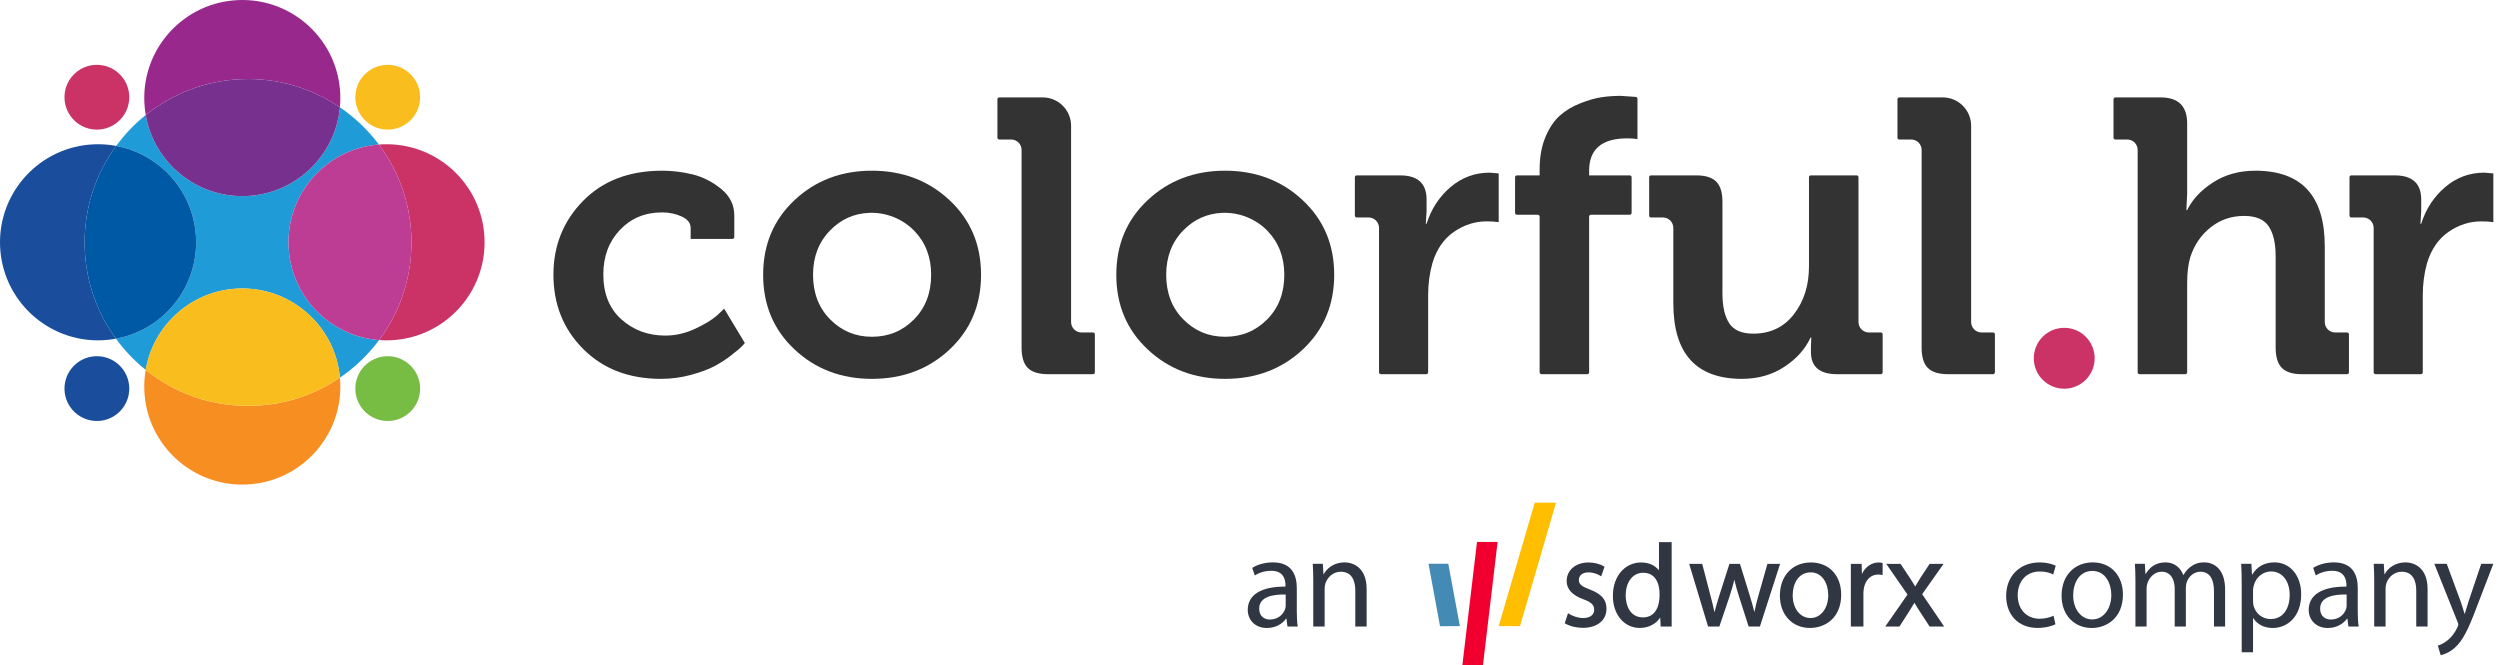 <?xml version="1.0" encoding="UTF-8"?>
<svg xmlns="http://www.w3.org/2000/svg" width="248" height="66" viewBox="0 0 248 66" fill="none">
  <path d="M54.9 27.258C54.9 24.371 55.88 21.928 57.839 19.93C59.798 17.933 62.415 16.933 65.688 16.933C66.695 16.933 67.7 17.056 68.705 17.3C69.71 17.546 70.651 18.023 71.528 18.731C72.404 19.441 72.843 20.324 72.843 21.38V23.517C72.843 23.618 72.761 23.7 72.66 23.7H68.512V22.617C68.512 22.128 68.215 21.747 67.623 21.477C67.029 21.206 66.385 21.071 65.689 21.071C63.987 21.071 62.588 21.651 61.493 22.811C60.398 23.971 59.85 25.441 59.85 27.219C59.85 29.127 60.449 30.616 61.648 31.685C62.847 32.756 64.297 33.29 65.998 33.29C67.004 33.29 67.99 33.065 68.956 32.614C69.923 32.163 70.651 31.718 71.141 31.28L71.838 30.622L73.887 34.025C73.809 34.128 73.693 34.257 73.539 34.412C73.384 34.566 73.043 34.85 72.514 35.263C71.986 35.675 71.425 36.036 70.832 36.345C70.238 36.654 69.465 36.939 68.512 37.196C67.558 37.453 66.578 37.583 65.573 37.583C62.402 37.583 59.831 36.597 57.859 34.624C55.887 32.652 54.901 30.197 54.901 27.258H54.9Z" fill="#333333"></path>
  <path d="M78.817 34.663C76.742 32.717 75.704 30.249 75.704 27.258C75.704 24.267 76.742 21.8 78.817 19.853C80.892 17.907 83.451 16.933 86.493 16.933C89.534 16.933 92.1 17.907 94.188 19.853C96.276 21.8 97.32 24.268 97.32 27.258C97.32 30.248 96.282 32.717 94.207 34.663C92.132 36.61 89.56 37.583 86.493 37.583C83.451 37.583 80.892 36.61 78.817 34.663ZM80.654 27.258C80.654 29.063 81.22 30.539 82.355 31.686C83.489 32.833 84.868 33.407 86.493 33.407C88.142 33.407 89.534 32.833 90.669 31.686C91.803 30.539 92.37 29.063 92.37 27.258C92.37 25.506 91.813 24.054 90.701 22.902C89.54 21.701 87.879 21.045 86.211 21.115C84.708 21.179 83.423 21.757 82.355 22.85C81.22 24.01 80.654 25.479 80.654 27.258Z" fill="#333333"></path>
  <path d="M101.341 34.489V14.874C101.341 14.303 100.878 13.839 100.307 13.839H99.127C99.025 13.839 98.944 13.758 98.944 13.656V9.847C98.944 9.745 99.025 9.663 99.127 9.663H103.439C104.993 9.663 106.252 10.923 106.252 12.476V31.947C106.252 32.518 106.715 32.981 107.286 32.981H108.428C108.529 32.981 108.611 33.063 108.611 33.164V36.935C108.611 37.037 108.529 37.119 108.428 37.119H103.971C103.042 37.119 102.372 36.913 101.96 36.5C101.547 36.088 101.341 35.417 101.341 34.489V34.489Z" fill="#333333"></path>
  <path d="M113.85 34.663C111.774 32.717 110.737 30.249 110.737 27.258C110.737 24.267 111.774 21.8 113.85 19.853C115.925 17.907 118.484 16.933 121.525 16.933C124.567 16.933 127.133 17.907 129.221 19.853C131.309 21.8 132.353 24.268 132.353 27.258C132.353 30.248 131.315 32.717 129.24 34.663C127.165 36.61 124.593 37.583 121.525 37.583C118.484 37.583 115.925 36.61 113.85 34.663ZM115.687 27.258C115.687 29.063 116.253 30.539 117.388 31.686C118.522 32.833 119.901 33.407 121.526 33.407C123.175 33.407 124.567 32.833 125.702 31.686C126.836 30.539 127.403 29.063 127.403 27.258C127.403 25.506 126.846 24.054 125.734 22.902C124.573 21.701 122.912 21.045 121.244 21.115C119.741 21.179 118.456 21.757 117.388 22.85C116.253 24.01 115.687 25.479 115.687 27.258Z" fill="#333333"></path>
  <path d="M136.8 36.935V22.608C136.8 22.037 136.337 21.573 135.766 21.573H134.585C134.484 21.573 134.402 21.491 134.402 21.39V17.581C134.402 17.479 134.484 17.397 134.585 17.397H138.888C140.641 17.397 141.517 18.197 141.517 19.795V20.949L141.517 20.96L141.44 22.192H141.517C141.982 20.723 142.774 19.512 143.895 18.557C145.017 17.604 146.312 17.127 147.782 17.127L148.671 17.204V22.037C148.336 21.986 147.936 21.96 147.472 21.96C146.312 21.96 145.229 22.308 144.224 23.004C143.219 23.7 142.509 24.731 142.097 26.098C141.813 27.103 141.672 28.173 141.672 29.307V36.935C141.672 37.036 141.59 37.118 141.489 37.118H136.983C136.882 37.118 136.8 37.036 136.8 36.935V36.935Z" fill="#333333"></path>
  <path d="M152.731 36.935V21.486C152.731 21.385 152.649 21.303 152.548 21.303H150.478C150.377 21.303 150.295 21.221 150.295 21.12V17.581C150.295 17.479 150.377 17.397 150.478 17.397H152.731V16.817C152.731 15.58 152.924 14.504 153.311 13.588C153.697 12.674 154.174 11.964 154.742 11.462C155.309 10.959 155.985 10.553 156.772 10.244C157.558 9.934 158.261 9.735 158.879 9.644C159.496 9.555 160.124 9.509 160.766 9.509C160.771 9.509 160.777 9.509 160.783 9.51L162.266 9.613C162.362 9.62 162.437 9.7 162.437 9.796V13.801C162.153 13.75 161.818 13.724 161.432 13.724C158.905 13.724 157.642 14.794 157.642 16.934V17.398H161.673C161.775 17.398 161.857 17.48 161.857 17.581V21.12C161.857 21.221 161.775 21.303 161.673 21.303H157.825C157.724 21.303 157.642 21.385 157.642 21.486V36.935C157.642 37.037 157.56 37.119 157.459 37.119H152.914C152.813 37.119 152.731 37.037 152.731 36.935L152.731 36.935Z" fill="#333333"></path>
  <path d="M165.994 30.081V22.608C165.994 22.037 165.531 21.573 164.96 21.573H163.78C163.678 21.573 163.596 21.491 163.596 21.39V17.581C163.596 17.479 163.678 17.397 163.78 17.397H168.275C169.178 17.397 169.835 17.604 170.247 18.016C170.66 18.429 170.866 19.086 170.866 19.988V29.076C170.866 30.39 171.091 31.39 171.543 32.072C171.994 32.756 172.786 33.097 173.921 33.097C175.622 33.097 176.969 32.453 177.962 31.163C178.954 29.875 179.451 28.302 179.451 26.446V17.581C179.451 17.479 179.533 17.397 179.634 17.397H184.178C184.28 17.397 184.362 17.479 184.362 17.581V31.947C184.362 32.518 184.825 32.981 185.396 32.981H186.576C186.677 32.981 186.759 33.063 186.759 33.164V36.935C186.759 37.037 186.677 37.119 186.576 37.119H182.235C180.507 37.119 179.644 36.384 179.644 34.915V34.373L179.682 33.484H179.605C179.089 34.619 178.226 35.585 177.014 36.384C175.802 37.183 174.397 37.583 172.799 37.583C168.262 37.583 165.994 35.083 165.994 30.081L165.994 30.081Z" fill="#333333"></path>
  <path d="M190.625 34.489V14.874C190.625 14.303 190.162 13.839 189.591 13.839H188.411C188.31 13.839 188.228 13.758 188.228 13.656V9.847C188.228 9.745 188.31 9.663 188.411 9.663H192.723C194.277 9.663 195.536 10.923 195.536 12.476V31.947C195.536 32.518 195.999 32.981 196.57 32.981H197.712C197.813 32.981 197.895 33.063 197.895 33.164V36.935C197.895 37.037 197.813 37.119 197.712 37.119H193.255C192.327 37.119 191.656 36.913 191.244 36.5C190.831 36.088 190.625 35.417 190.625 34.489V34.489Z" fill="#333333"></path>
  <path d="M212.056 36.935V14.874C212.056 14.303 211.593 13.839 211.022 13.839H209.842C209.741 13.839 209.659 13.758 209.659 13.656V9.847C209.659 9.745 209.741 9.663 209.842 9.663H214.338C216.09 9.663 216.967 10.528 216.967 12.254V19.176L216.89 20.839H216.967C217.482 19.782 218.34 18.867 219.539 18.093C220.737 17.32 222.136 16.934 223.734 16.934C228.323 16.934 230.617 19.434 230.617 24.435V31.947C230.617 32.518 231.08 32.981 231.651 32.981H232.832C232.933 32.981 233.015 33.063 233.015 33.165V36.936C233.015 37.037 232.933 37.119 232.832 37.119H228.336C227.433 37.119 226.776 36.913 226.364 36.5C225.951 36.088 225.745 35.417 225.745 34.489V25.441C225.745 24.126 225.513 23.127 225.049 22.444C224.585 21.761 223.773 21.419 222.613 21.419C221.349 21.419 220.241 21.8 219.287 22.56C218.333 23.32 217.663 24.306 217.276 25.518C217.07 26.214 216.967 27.065 216.967 28.07V36.935C216.967 37.036 216.885 37.118 216.784 37.118H212.24C212.139 37.118 212.056 37.036 212.056 36.935Z" fill="#333333"></path>
  <path d="M235.467 36.935V22.608C235.467 22.037 235.004 21.574 234.433 21.574H233.253C233.152 21.574 233.07 21.492 233.07 21.39V17.581C233.07 17.479 233.152 17.398 233.253 17.398H237.555C239.308 17.398 240.185 18.197 240.185 19.795V20.949C240.185 20.949 240.185 20.957 240.184 20.961L240.108 22.192H240.185C240.649 20.723 241.442 19.512 242.563 18.558C243.684 17.604 244.98 17.127 246.449 17.127L247.339 17.204V22.038C247.003 21.986 246.604 21.96 246.14 21.96C244.98 21.96 243.897 22.308 242.892 23.004C241.887 23.7 241.177 24.732 240.765 26.098C240.481 27.103 240.339 28.173 240.339 29.307V36.935C240.339 37.036 240.257 37.118 240.156 37.118H235.651C235.549 37.118 235.467 37.036 235.467 36.935V36.935Z" fill="#333333"></path>
  <path d="M204.771 38.562C206.44 38.562 207.792 37.21 207.792 35.541C207.792 33.873 206.44 32.52 204.771 32.52C203.103 32.52 201.751 33.873 201.751 35.541C201.751 37.21 203.103 38.562 204.771 38.562Z" fill="#CB3366"></path>
  <path d="M28.625 24.402C28.426 19.165 32.407 14.74 37.586 14.338C36.509 12.903 35.201 11.653 33.72 10.646C33.274 15.43 29.338 19.26 24.404 19.448C19.484 19.634 15.279 16.129 14.455 11.411C13.349 12.3 12.363 13.331 11.526 14.476C15.894 15.29 19.274 19.041 19.448 23.669C19.633 28.558 16.177 32.74 11.503 33.6C12.347 34.756 13.338 35.794 14.451 36.69C15.211 32.254 18.991 28.802 23.669 28.623C28.863 28.429 33.26 32.342 33.724 37.459C35.219 36.441 36.531 35.181 37.608 33.736C32.738 33.371 28.813 29.397 28.625 24.402V24.402Z" fill="#1F9BD7"></path>
  <path d="M33.719 10.646C33.76 10.225 33.771 9.795 33.755 9.361C33.554 3.991 29.037 -0.197 23.669 0.007C18.301 0.209 14.113 4.726 14.317 10.094C14.333 10.542 14.38 10.981 14.455 11.411C17.077 9.302 20.375 7.988 23.994 7.852C27.591 7.716 30.957 8.764 33.719 10.646V10.646Z" fill="#99288D"></path>
  <path d="M24.404 19.448C29.338 19.26 33.274 15.43 33.719 10.646C30.957 8.764 27.591 7.716 23.994 7.852C20.375 7.988 17.077 9.302 14.455 11.411C15.278 16.129 19.484 19.633 24.404 19.448Z" fill="#77308E"></path>
  <path d="M14.451 36.69C14.338 37.343 14.29 38.02 14.317 38.71C14.518 44.078 19.036 48.267 24.404 48.064C29.772 47.86 33.959 43.345 33.755 37.977C33.749 37.803 33.737 37.631 33.724 37.459C31.29 39.117 28.376 40.133 25.216 40.252C21.155 40.406 17.387 39.051 14.451 36.69Z" fill="#F68E21"></path>
  <path d="M23.669 28.623C18.991 28.802 15.211 32.254 14.451 36.69C17.387 39.051 21.156 40.406 25.216 40.252C28.376 40.133 31.29 39.117 33.724 37.459C33.26 32.342 28.863 28.428 23.669 28.623H23.669Z" fill="#F9BD1E"></path>
  <path d="M48.064 23.669C47.862 18.301 43.347 14.112 37.977 14.315C37.846 14.32 37.714 14.329 37.586 14.338C39.495 16.885 40.676 20.018 40.807 23.441C40.951 27.289 39.743 30.872 37.608 33.736C37.972 33.763 38.339 33.77 38.712 33.756C44.08 33.553 48.267 29.037 48.063 23.669L48.064 23.669Z" fill="#CB3366"></path>
  <path d="M40.807 23.441C40.675 20.018 39.495 16.885 37.586 14.338C32.407 14.74 28.426 19.165 28.625 24.402C28.813 29.397 32.738 33.371 37.608 33.736C39.744 30.872 40.952 27.288 40.807 23.441H40.807Z" fill="#BD3C94"></path>
  <g style="mix-blend-mode:hard-light">
    <path d="M11.526 14.476C10.827 14.342 10.103 14.288 9.361 14.315C3.993 14.519 -0.194 19.034 0.007 24.402C0.211 29.77 4.726 33.957 10.096 33.756C10.576 33.738 11.044 33.686 11.503 33.6C9.666 31.084 8.533 28.012 8.406 24.665C8.262 20.864 9.438 17.32 11.526 14.476L11.526 14.476Z" fill="#1A4D9C"></path>
  </g>
  <path d="M19.448 23.669C19.273 19.041 15.894 15.29 11.525 14.476C9.437 17.319 8.261 20.864 8.406 24.664C8.533 28.012 9.666 31.084 11.503 33.6C16.176 32.74 19.633 28.557 19.447 23.669L19.448 23.669Z" fill="#0059A4"></path>
  <path d="M38.584 12.856C40.357 12.789 41.741 11.297 41.674 9.523C41.607 7.749 40.115 6.366 38.341 6.433C36.568 6.5 35.184 7.992 35.251 9.765C35.318 11.539 36.81 12.923 38.584 12.856Z" fill="#F9BD1E"></path>
  <path d="M38.341 35.337C36.568 35.404 35.184 36.896 35.251 38.669C35.318 40.443 36.81 41.827 38.584 41.76C40.357 41.693 41.741 40.201 41.674 38.427C41.607 36.653 40.115 35.27 38.341 35.337Z" fill="#77BC43"></path>
  <path d="M9.731 12.856C11.505 12.789 12.889 11.297 12.822 9.523C12.755 7.749 11.262 6.366 9.489 6.433C7.715 6.5 6.332 7.992 6.399 9.765C6.465 11.539 7.958 12.923 9.731 12.856Z" fill="#CB3366"></path>
  <g style="mix-blend-mode:hard-light">
    <path d="M9.489 35.337C7.715 35.404 6.332 36.896 6.399 38.669C6.465 40.443 7.958 41.827 9.731 41.76C11.505 41.693 12.889 40.201 12.822 38.427C12.755 36.653 11.262 35.27 9.489 35.337Z" fill="#1A4D9C"></path>
  </g>
  <path d="M157.723 58.483C156.961 58.193 156.621 57.986 156.621 57.529C156.621 57.081 156.997 56.78 157.557 56.78C158.133 56.78 158.556 56.992 158.756 57.119L158.84 57.172L159.168 56.216L159.113 56.183C158.705 55.941 158.132 55.797 157.583 55.797C156.304 55.797 155.412 56.56 155.412 57.654C155.412 58.439 155.985 59.058 157.067 59.444C157.862 59.737 158.143 60.01 158.143 60.485C158.143 61.001 157.732 61.309 157.044 61.309C156.519 61.309 155.957 61.096 155.633 60.883L155.548 60.828L155.221 61.824L155.275 61.856C155.733 62.126 156.369 62.28 157.019 62.28C158.444 62.28 159.364 61.536 159.364 60.386C159.364 59.49 158.874 58.921 157.723 58.483M164.629 59.003C164.631 58.796 164.684 56.818 163.008 56.818C161.968 56.818 161.269 57.728 161.269 59.082C161.269 60.081 161.718 61.246 162.982 61.246C163.434 61.246 164.617 61.09 164.629 59.003ZM165.83 62.155H164.737L164.694 61.256C164.279 61.901 163.523 62.292 162.669 62.292C161.121 62.292 159.998 60.963 159.998 59.132C159.991 58.095 160.322 57.187 160.93 56.575C161.429 56.073 162.091 55.796 162.795 55.796C163.804 55.796 164.335 56.276 164.57 56.582V53.78H165.829L165.83 62.155ZM175.329 55.934L174.449 59.036C174.297 59.578 174.143 60.152 174.034 60.725C173.909 60.206 173.756 59.657 173.559 59.021L172.602 55.934H171.56L170.552 59.085C170.384 59.635 170.21 60.199 170.076 60.737C169.969 60.204 169.829 59.664 169.682 59.097L168.859 55.934H167.566L169.425 62.099L169.442 62.155H170.559L171.554 59.219C171.723 58.704 171.897 58.141 172.044 57.499C172.178 58.085 172.333 58.614 172.52 59.206L173.465 62.155H174.581L176.586 55.934H175.329ZM179.623 56.78C178.388 56.78 177.835 57.924 177.835 59.057C177.835 60.362 178.577 61.309 179.598 61.309C180.62 61.309 181.362 60.352 181.362 59.032C181.362 57.947 180.818 56.78 179.623 56.78ZM179.649 55.796C181.441 55.796 182.646 57.081 182.646 58.994C182.646 61.273 181.09 62.292 179.548 62.292C177.791 62.292 176.564 60.977 176.564 59.095C176.564 57.122 177.803 55.796 179.649 55.796M186.364 55.796C185.659 55.796 185.03 56.238 184.705 56.941L184.673 55.934H183.605V62.155H184.851V58.844C184.851 58.661 184.876 58.489 184.9 58.344C185.049 57.524 185.599 56.993 186.301 56.993C186.44 56.993 186.548 57.004 186.66 57.029L186.756 57.05V55.851L186.696 55.837C186.581 55.808 186.488 55.796 186.364 55.796M190.68 58.945L192.803 55.934H191.42L190.544 57.262L190.423 57.457C190.281 57.686 190.134 57.923 189.989 58.181C189.811 57.882 189.631 57.586 189.423 57.272L188.535 55.934H187.116L189.225 58.982L187.015 62.155H188.423L189.324 60.752C189.376 60.667 189.428 60.585 189.48 60.503C189.63 60.264 189.772 60.037 189.91 59.794C190.107 60.129 190.292 60.437 190.507 60.753L191.42 62.155H192.863L190.681 58.945L190.68 58.945Z" fill="#303642"></path>
  <path d="M148.668 62.112L152.245 49.865H154.357L150.78 62.119L148.668 62.112Z" fill="#FFBE00"></path>
  <path d="M147.107 66L148.562 53.76H146.52L145.065 65.993L147.107 66Z" fill="#F1002F"></path>
  <path d="M144.821 62.112L143.67 55.924H141.709L142.849 62.119L144.821 62.112Z" fill="#438AB5"></path>
  <path d="M127.716 62.155L127.616 61.368H127.582C127.241 61.854 126.569 62.296 125.678 62.296C124.42 62.296 123.776 61.404 123.776 60.51C123.776 59.002 125.113 58.174 127.518 58.191V58.059C127.518 57.553 127.375 56.616 126.1 56.623C125.521 56.623 124.915 56.795 124.478 57.087L124.221 56.334C124.737 56.001 125.491 55.788 126.276 55.788C128.179 55.788 128.643 57.089 128.643 58.336V60.665C128.643 61.197 128.667 61.727 128.737 62.155H127.716ZM127.54 58.976C126.315 58.95 124.912 59.17 124.912 60.374C124.912 61.117 125.401 61.457 125.969 61.457C126.789 61.457 127.306 60.941 127.486 60.415C127.525 60.295 127.54 60.167 127.54 60.059V58.976Z" fill="#303642"></path>
  <path d="M130.276 57.611C130.276 56.961 130.255 56.446 130.225 55.929H131.225L131.288 56.953H131.319C131.625 56.368 132.349 55.788 133.378 55.788C134.233 55.788 135.571 56.302 135.571 58.441V62.155H134.445V58.565C134.445 57.559 134.066 56.716 133.006 56.716C132.263 56.716 131.684 57.244 131.481 57.878C131.434 58.017 131.403 58.217 131.403 58.403V62.155H130.276V57.611Z" fill="#303642"></path>
  <path d="M203.902 61.929C203.604 62.075 202.954 62.29 202.116 62.29C200.239 62.29 199.01 61.012 199.01 59.109C199.01 57.19 200.318 55.79 202.355 55.79C203.022 55.79 203.623 55.959 203.928 56.121L203.676 56.991C203.399 56.843 202.975 56.692 202.352 56.692C200.932 56.692 200.153 57.756 200.156 59.049C200.156 60.492 201.083 61.379 202.324 61.379C202.959 61.379 203.391 61.218 203.711 61.08L203.902 61.929L203.902 61.929Z" fill="#303642"></path>
  <path d="M210.595 58.982C210.595 61.288 208.996 62.296 207.499 62.296C205.811 62.296 204.507 61.066 204.507 59.089C204.507 57.006 205.877 55.788 207.598 55.788C209.388 55.788 210.595 57.086 210.595 58.982ZM205.659 59.055C205.659 60.42 206.442 61.448 207.546 61.448C208.632 61.448 209.443 60.434 209.443 59.021C209.443 57.968 208.912 56.636 207.567 56.636C206.237 56.636 205.659 57.874 205.659 59.055Z" fill="#303642"></path>
  <path d="M211.835 57.611C211.835 56.961 211.814 56.445 211.784 55.929H212.768L212.827 56.931H212.859C213.205 56.34 213.786 55.788 214.824 55.788C215.667 55.788 216.312 56.301 216.578 57.036H216.604C216.804 56.681 217.049 56.413 217.307 56.225C217.683 55.942 218.089 55.788 218.676 55.788C219.508 55.788 220.731 56.323 220.731 58.489V62.154H219.626V58.634C219.626 57.428 219.182 56.714 218.276 56.714C217.626 56.714 217.128 57.186 216.928 57.733C216.874 57.897 216.836 58.099 216.836 58.301V62.154H215.731V58.419C215.731 57.427 215.292 56.714 214.437 56.714C213.732 56.714 213.214 57.277 213.026 57.844C212.97 58.01 212.94 58.208 212.94 58.402V62.155H211.835V57.611L211.835 57.611Z" fill="#303642"></path>
  <path d="M222.376 57.957C222.376 57.164 222.355 56.517 222.325 55.929H223.336L223.399 56.991H223.425C223.878 56.231 224.623 55.788 225.634 55.788C227.142 55.788 228.277 57.057 228.277 58.947C228.277 61.191 226.905 62.296 225.446 62.296C224.614 62.296 223.898 61.934 223.527 61.315H223.502V64.703H222.376V57.957ZM223.502 59.621C223.502 59.781 223.518 59.936 223.551 60.081C223.754 60.873 224.44 61.409 225.244 61.409C226.444 61.409 227.137 60.425 227.137 58.998C227.137 57.755 226.486 56.687 225.287 56.687C224.517 56.687 223.789 57.233 223.575 58.084C223.537 58.23 223.502 58.395 223.502 58.544V59.621Z" fill="#303642"></path>
  <path d="M232.962 62.155L232.862 61.368H232.828C232.487 61.854 231.815 62.296 230.924 62.296C229.666 62.296 229.022 61.404 229.022 60.51C229.022 59.002 230.359 58.174 232.764 58.191V58.059C232.764 57.553 232.621 56.616 231.346 56.623C230.767 56.623 230.161 56.795 229.724 57.087L229.467 56.334C229.983 56.001 230.737 55.788 231.522 55.788C233.425 55.788 233.889 57.089 233.889 58.336V60.665C233.889 61.197 233.913 61.727 233.983 62.155H232.962ZM232.786 58.976C231.561 58.95 230.158 59.17 230.158 60.374C230.158 61.117 230.647 61.457 231.215 61.457C232.035 61.457 232.552 60.941 232.732 60.415C232.771 60.295 232.786 60.167 232.786 60.059V58.976Z" fill="#303642"></path>
  <path d="M235.522 57.611C235.522 56.961 235.501 56.446 235.471 55.929H236.471L236.534 56.953H236.565C236.871 56.368 237.595 55.788 238.624 55.788C239.479 55.788 240.817 56.302 240.817 58.441V62.155H239.691V58.565C239.691 57.559 239.312 56.716 238.252 56.716C237.509 56.716 236.93 57.244 236.727 57.878C236.68 58.017 236.649 58.217 236.649 58.403V62.155H235.522V57.611Z" fill="#303642"></path>
  <path d="M242.716 55.929L244.076 59.609C244.223 60.02 244.375 60.509 244.477 60.879H244.508C244.619 60.513 244.757 60.036 244.906 59.584L246.138 55.929H247.339L245.635 60.364C244.829 62.504 244.274 63.594 243.503 64.268C242.943 64.752 242.392 64.945 242.115 64.995L241.834 64.049C242.118 63.959 242.486 63.782 242.826 63.496C243.131 63.248 243.51 62.81 243.772 62.235C243.83 62.115 243.86 62.032 243.86 61.962C243.86 61.898 243.841 61.808 243.781 61.671L241.485 55.929H242.716Z" fill="#303642"></path>
</svg>
